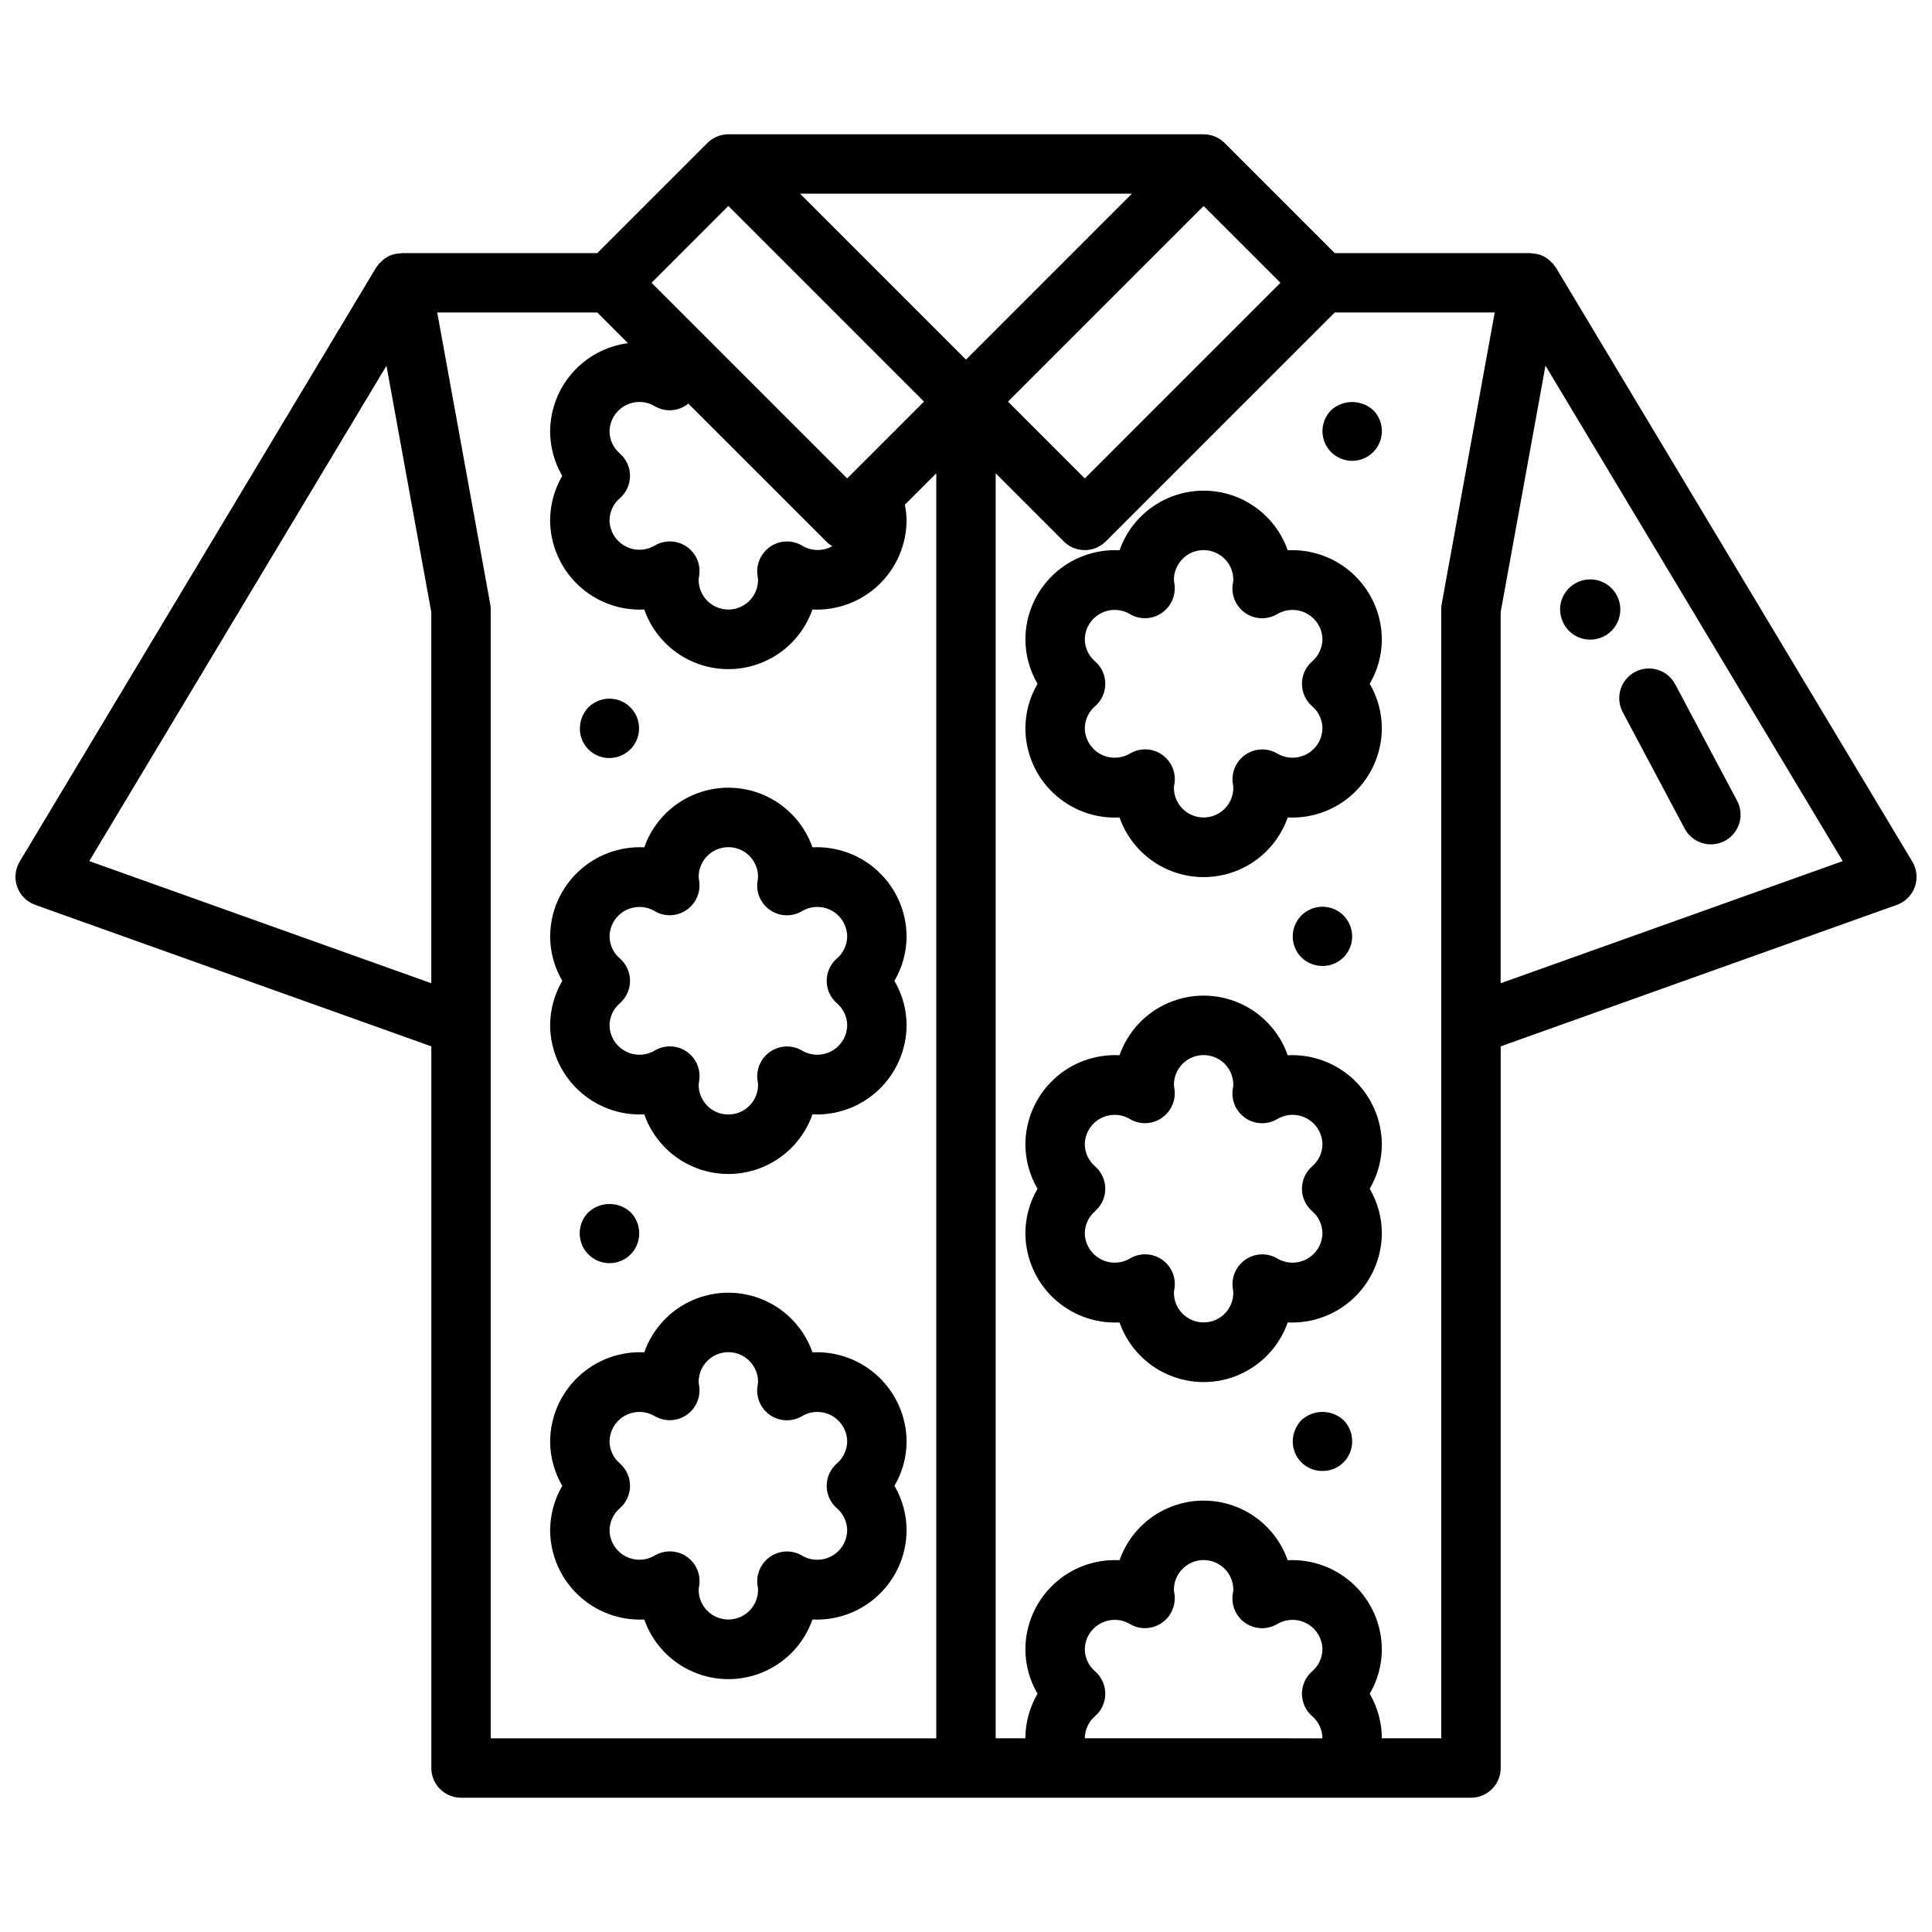 <?xml version="1.0" encoding="UTF-8"?>
<!-- Uploaded to: SVG Repo, www.svgrepo.com, Generator: SVG Repo Mixer Tools -->
<svg width="800px" height="800px" version="1.1" viewBox="144 144 512 512" xmlns="http://www.w3.org/2000/svg">
 <defs>
  <clipPath id="a">
   <path d="m148.09 179h503.81v442h-503.81z"/>
  </clipPath>
 </defs>
 <g clip-path="url(#a)">
  <path d="m650.78 372.33-94.465-157.44c-0.141-0.234-0.355-0.402-0.512-0.621s-0.102-0.262-0.188-0.371c-0.086-0.109-0.227-0.141-0.324-0.234-0.645-0.734-1.426-1.336-2.297-1.781l-0.117-0.07c-0.93-0.406-1.926-0.629-2.938-0.652-0.125-0.008-0.238-0.086-0.371-0.086h-51.844l-29.184-29.184c-1.48-1.469-3.477-2.297-5.562-2.305h-125.95c-2.086 0.008-4.086 0.836-5.566 2.305l-29.184 29.184h-51.844c-0.133 0-0.242 0.078-0.371 0.086-1.008 0.023-2.008 0.242-2.934 0.645-0.047 0.039-0.094 0.07-0.145 0.098-0.859 0.438-1.629 1.035-2.273 1.754-0.094 0.102-0.227 0.141-0.324 0.242-0.094 0.102-0.102 0.262-0.188 0.371-0.086 0.109-0.371 0.387-0.512 0.621l-94.465 157.44c-1.215 2.023-1.461 4.484-0.664 6.707 0.793 2.223 2.543 3.969 4.766 4.762l104.98 37.496v191.25c0 2.09 0.832 4.09 2.309 5.566s3.477 2.305 5.566 2.305h267.65c2.086 0 4.09-0.828 5.566-2.305s2.305-3.477 2.305-5.566v-191.25l104.98-37.496c2.223-0.793 3.973-2.539 4.766-4.762 0.797-2.223 0.551-4.684-0.664-6.707zm-167.45-153.39-51.844 51.848-20.359-20.359 51.848-51.844zm-83.332 20.359-43.977-43.977h87.949zm-62.977-40.715 51.844 51.844-19.477 19.477-0.879 0.883-51.848-51.848zm27.551 90.152v-0.004c-2.484 1.41-5.535 1.367-7.973-0.117-2.617-1.578-5.906-1.488-8.434 0.227-2.539 1.715-3.867 4.742-3.406 7.769 0.07 0.348 0.117 0.695 0.133 1.051 0 4.348-3.523 7.871-7.871 7.871-4.348 0-7.875-3.523-7.875-7.871 0.02-0.383 0.07-0.762 0.152-1.137 0.453-3.016-0.875-6.027-3.414-7.719-2.539-1.695-5.828-1.77-8.441-0.191-2.43 1.41-5.422 1.434-7.871 0.055-2.449-1.375-3.984-3.945-4.039-6.754 0.016-2.266 1.016-4.41 2.738-5.879 1.711-1.496 2.691-3.656 2.691-5.93 0-2.269-0.98-4.434-2.691-5.926-1.723-1.469-2.723-3.617-2.738-5.883 0.055-2.809 1.59-5.379 4.039-6.754 2.449-1.379 5.441-1.355 7.871 0.055 2.613 1.578 5.906 1.488 8.43-0.227 0.195-0.125 0.379-0.27 0.551-0.402l36.52 36.512c0.484 0.488 1.031 0.91 1.629 1.25zm-196.92 83.465 78.766-131.28 11.879 65.32v98.328zm106.39 43.539v-110.21c0-0.473-0.043-0.945-0.125-1.41l-14.047-77.312h42.414l8.133 8.133c-5.68 0.746-10.898 3.519-14.691 7.812-3.789 4.297-5.902 9.816-5.941 15.543 0.008 4.152 1.117 8.23 3.223 11.809-2.106 3.582-3.215 7.656-3.223 11.809 0.039 6.484 2.727 12.672 7.434 17.133 4.711 4.457 11.035 6.801 17.516 6.484 2.172 6.195 6.824 11.207 12.844 13.832s12.859 2.625 18.879 0c6.019-2.625 10.676-7.637 12.848-13.832 6.477 0.316 12.801-2.027 17.512-6.484 4.711-4.461 7.394-10.648 7.434-17.133-0.02-1.398-0.172-2.789-0.457-4.156l8.328-8.328v335.24h-118.08zm157.44 188.93c0.016-2.266 1.016-4.41 2.738-5.883 1.711-1.492 2.691-3.652 2.691-5.926 0-2.273-0.98-4.434-2.691-5.93-1.723-1.469-2.723-3.613-2.738-5.879 0.055-2.809 1.59-5.379 4.039-6.754 2.445-1.379 5.441-1.355 7.871 0.055 2.613 1.578 5.906 1.488 8.43-0.227 2.543-1.715 3.867-4.738 3.41-7.769-0.074-0.348-0.121-0.695-0.137-1.047 0-4.348 3.527-7.875 7.875-7.875 4.348 0 7.871 3.527 7.871 7.875-0.02 0.379-0.07 0.758-0.152 1.133-0.453 3.016 0.879 6.027 3.418 7.723 2.539 1.691 5.828 1.766 8.438 0.188 2.43-1.41 5.426-1.434 7.871-0.055 2.449 1.375 3.988 3.945 4.039 6.754-0.016 2.266-1.016 4.41-2.738 5.879-1.711 1.496-2.691 3.656-2.691 5.93 0 2.273 0.98 4.434 2.691 5.926 1.723 1.473 2.723 3.617 2.738 5.883zm94.465 0h-15.746c-0.004-4.152-1.117-8.23-3.219-11.809 2.102-3.582 3.215-7.656 3.219-11.809-0.035-6.481-2.723-12.668-7.434-17.121-4.711-4.453-11.039-6.785-17.512-6.457-2.176-6.195-6.828-11.207-12.848-13.832-6.019-2.625-12.859-2.625-18.879 0-6.019 2.625-10.672 7.637-12.848 13.832-6.477-0.34-12.809 1.988-17.523 6.445-4.715 4.453-7.394 10.648-7.422 17.133 0.004 4.152 1.117 8.227 3.219 11.809-2.102 3.578-3.215 7.656-3.219 11.809h-7.871v-335.24l18.051 18.051c3.074 3.074 8.055 3.074 11.129 0l60.672-60.672h42.398l-14.059 77.312c-0.082 0.465-0.117 0.938-0.113 1.41v299.14zm15.742-200.1v-98.332l11.879-65.336 78.766 131.3z"/>
 </g>
 <path d="m590.32 363.34c0.938 1.918 2.609 3.375 4.641 4.035 2.031 0.664 4.246 0.469 6.129-0.531 1.887-1.004 3.285-2.731 3.875-4.781 0.59-2.055 0.316-4.258-0.75-6.109l-16.207-30.496c-0.957-1.883-2.633-3.305-4.648-3.941-2.012-0.637-4.199-0.438-6.066 0.551-1.867 0.992-3.254 2.691-3.856 4.719s-0.359 4.211 0.668 6.059z"/>
 <path d="m359.31 368.55c-2.172-6.199-6.828-11.211-12.848-13.836-6.019-2.621-12.859-2.621-18.879 0-6.019 2.625-10.672 7.637-12.844 13.836-6.473-0.324-12.797 2.012-17.508 6.465-4.707 4.449-7.398 10.629-7.441 17.109 0.008 4.152 1.117 8.23 3.223 11.809-2.106 3.582-3.215 7.656-3.223 11.809 0.043 6.481 2.731 12.664 7.441 17.117 4.707 4.449 11.035 6.785 17.508 6.461 2.172 6.195 6.824 11.207 12.844 13.832s12.859 2.625 18.879 0c6.019-2.625 10.676-7.637 12.848-13.832 6.473 0.32 12.797-2.016 17.504-6.465 4.711-4.453 7.398-10.633 7.441-17.113-0.004-4.152-1.117-8.227-3.219-11.809 2.102-3.578 3.215-7.656 3.219-11.809-0.043-6.481-2.731-12.66-7.441-17.109-4.707-4.453-11.031-6.789-17.504-6.465zm6.465 41.312h-0.004c1.727 1.469 2.727 3.613 2.742 5.879-0.055 2.809-1.594 5.379-4.039 6.754-2.449 1.379-5.445 1.359-7.871-0.055-2.617-1.562-5.902-1.473-8.434 0.23-2.539 1.711-3.867 4.738-3.406 7.769 0.07 0.344 0.117 0.691 0.133 1.047 0 4.348-3.523 7.871-7.871 7.871-4.348 0-7.875-3.523-7.875-7.871 0.02-0.383 0.07-0.762 0.152-1.137 0.453-3.016-0.875-6.027-3.414-7.719-2.539-1.695-5.828-1.77-8.441-0.191-2.43 1.414-5.422 1.434-7.871 0.055-2.449-1.375-3.984-3.945-4.039-6.754 0.016-2.266 1.016-4.41 2.738-5.879 1.711-1.496 2.691-3.656 2.691-5.93 0-2.269-0.98-4.434-2.691-5.926-1.723-1.469-2.723-3.617-2.738-5.883 0.055-2.809 1.59-5.375 4.039-6.754s5.441-1.355 7.871 0.055c2.613 1.578 5.906 1.488 8.43-0.227 2.543-1.715 3.871-4.738 3.41-7.769-0.074-0.344-0.117-0.695-0.137-1.047 0-4.348 3.527-7.871 7.875-7.871 4.348 0 7.871 3.523 7.871 7.871-0.02 0.383-0.07 0.762-0.148 1.133-0.457 3.019 0.875 6.027 3.414 7.723 2.539 1.695 5.828 1.77 8.441 0.188 2.426-1.414 5.422-1.441 7.875-0.062 2.449 1.379 3.984 3.953 4.035 6.762-0.016 2.266-1.016 4.414-2.742 5.883-1.711 1.492-2.691 3.656-2.691 5.926 0 2.273 0.98 4.434 2.691 5.93z"/>
 <path d="m359.31 502.38c-2.172-6.199-6.828-11.211-12.848-13.832-6.019-2.625-12.859-2.625-18.879 0-6.019 2.621-10.672 7.633-12.844 13.832-6.473-0.312-12.789 2.023-17.496 6.473-4.707 4.449-7.398 10.625-7.453 17.102 0.008 4.152 1.117 8.23 3.223 11.809-2.106 3.582-3.215 7.656-3.223 11.809 0.043 6.484 2.731 12.672 7.438 17.129 4.711 4.457 11.035 6.801 17.512 6.488 2.172 6.195 6.824 11.207 12.844 13.832s12.859 2.625 18.879 0c6.019-2.625 10.676-7.637 12.848-13.832 6.477 0.309 12.797-2.035 17.508-6.492 4.707-4.457 7.394-10.641 7.438-17.125-0.004-4.152-1.117-8.227-3.219-11.809 2.102-3.578 3.215-7.656 3.219-11.809-0.051-6.477-2.742-12.652-7.449-17.102-4.707-4.449-11.027-6.785-17.496-6.473zm6.465 41.312h-0.004c1.727 1.469 2.727 3.613 2.742 5.879-0.051 2.812-1.586 5.383-4.035 6.762-2.453 1.379-5.449 1.355-7.875-0.062-2.617-1.562-5.902-1.473-8.434 0.23-2.539 1.711-3.867 4.738-3.406 7.769 0.07 0.344 0.117 0.695 0.133 1.047 0 4.348-3.523 7.871-7.871 7.871-4.348 0-7.875-3.523-7.875-7.871 0.02-0.383 0.07-0.762 0.152-1.137 0.453-3.016-0.875-6.027-3.414-7.719-2.539-1.695-5.828-1.77-8.441-0.191-2.43 1.414-5.422 1.434-7.871 0.059-2.449-1.379-3.984-3.949-4.039-6.758 0.016-2.266 1.016-4.41 2.738-5.879 1.711-1.496 2.691-3.656 2.691-5.93 0-2.269-0.98-4.434-2.691-5.926-1.723-1.469-2.723-3.617-2.738-5.883 0.055-2.809 1.59-5.375 4.039-6.754 2.449-1.379 5.441-1.355 7.871 0.055 2.617 1.566 5.902 1.477 8.43-0.227 2.543-1.715 3.871-4.738 3.41-7.769-0.074-0.344-0.117-0.695-0.137-1.047 0-4.348 3.527-7.871 7.875-7.871 4.348 0 7.871 3.523 7.871 7.871-0.02 0.383-0.07 0.762-0.148 1.133-0.457 3.019 0.875 6.027 3.414 7.723 2.539 1.695 5.828 1.77 8.441 0.188 2.426-1.41 5.422-1.434 7.871-0.055 2.445 1.379 3.984 3.945 4.039 6.754-0.016 2.266-1.016 4.414-2.742 5.883-1.711 1.492-2.691 3.656-2.691 5.926 0 2.273 0.98 4.434 2.691 5.93z"/>
 <path d="m485.26 289.83c-2.176-6.195-6.828-11.207-12.848-13.832-6.019-2.625-12.859-2.625-18.879 0-6.019 2.625-10.672 7.637-12.848 13.832-6.477-0.336-12.809 1.992-17.52 6.449-4.715 4.453-7.398 10.645-7.426 17.129 0.004 4.152 1.117 8.227 3.219 11.809-2.102 3.578-3.215 7.656-3.219 11.809 0.016 6.492 2.695 12.691 7.41 17.156 4.715 4.461 11.055 6.797 17.535 6.457 2.176 6.199 6.828 11.211 12.848 13.836 6.019 2.625 12.859 2.625 18.879 0 6.019-2.625 10.672-7.637 12.848-13.836 6.481 0.328 12.812-2.012 17.523-6.473 4.711-4.457 7.394-10.652 7.422-17.141-0.004-4.152-1.117-8.23-3.219-11.809 2.102-3.582 3.215-7.656 3.219-11.809-0.039-6.481-2.727-12.664-7.438-17.117-4.711-4.453-11.035-6.785-17.508-6.461zm6.465 41.312h-0.004c1.723 1.473 2.723 3.617 2.738 5.883-0.051 2.809-1.59 5.379-4.039 6.754-2.445 1.379-5.441 1.355-7.871-0.055-2.617-1.562-5.898-1.477-8.43 0.227-2.543 1.715-3.867 4.738-3.406 7.769 0.07 0.344 0.117 0.695 0.133 1.047 0 4.348-3.523 7.871-7.871 7.871-4.348 0-7.875-3.523-7.875-7.871 0.02-0.379 0.07-0.758 0.152-1.133 0.453-3.019-0.879-6.027-3.418-7.723-2.535-1.695-5.828-1.766-8.438-0.188-2.43 1.414-5.426 1.441-7.875 0.062-2.449-1.379-3.988-3.953-4.035-6.762 0.016-2.266 1.016-4.41 2.738-5.883 1.711-1.492 2.691-3.656 2.691-5.926 0-2.273-0.98-4.434-2.691-5.93-1.723-1.469-2.723-3.613-2.738-5.879 0.055-2.809 1.59-5.379 4.039-6.754 2.445-1.379 5.441-1.355 7.871 0.055 2.613 1.578 5.906 1.488 8.43-0.227 2.543-1.715 3.867-4.742 3.41-7.769-0.074-0.348-0.121-0.695-0.137-1.047 0-4.348 3.527-7.875 7.875-7.875 4.348 0 7.871 3.527 7.871 7.875-0.02 0.379-0.07 0.758-0.152 1.133-0.453 3.016 0.879 6.027 3.418 7.723 2.539 1.691 5.828 1.766 8.438 0.188 2.43-1.41 5.426-1.434 7.871-0.055 2.449 1.375 3.988 3.945 4.039 6.754-0.016 2.266-1.016 4.41-2.738 5.879-1.711 1.496-2.691 3.656-2.691 5.93 0 2.269 0.98 4.434 2.691 5.926z"/>
 <path d="m485.26 423.65c-2.176-6.195-6.828-11.207-12.848-13.832-6.019-2.625-12.859-2.625-18.879 0-6.019 2.625-10.672 7.637-12.848 13.832-6.473-0.328-12.801 2.004-17.512 6.457-4.711 4.453-7.394 10.641-7.434 17.121 0.004 4.152 1.117 8.227 3.219 11.809-2.102 3.578-3.215 7.656-3.219 11.809 0.027 6.488 2.711 12.684 7.422 17.145 4.711 4.457 11.043 6.797 17.523 6.469 2.176 6.199 6.828 11.211 12.848 13.836 6.019 2.625 12.859 2.625 18.879 0 6.019-2.625 10.672-7.637 12.848-13.836 6.477 0.316 12.801-2.023 17.512-6.484 4.707-4.457 7.394-10.645 7.434-17.129-0.004-4.152-1.117-8.23-3.219-11.809 2.102-3.582 3.215-7.656 3.219-11.809-0.047-6.481-2.738-12.656-7.445-17.109-4.711-4.449-11.031-6.785-17.5-6.469zm6.465 41.312h-0.004c1.723 1.473 2.723 3.617 2.738 5.883-0.051 2.809-1.59 5.379-4.039 6.754-2.445 1.379-5.441 1.355-7.871-0.055-2.613-1.578-5.906-1.488-8.43 0.227-2.543 1.715-3.867 4.738-3.406 7.769 0.07 0.344 0.117 0.695 0.133 1.047 0 4.348-3.523 7.871-7.871 7.871-4.348 0-7.875-3.523-7.875-7.871 0.02-0.379 0.07-0.758 0.152-1.133 0.453-3.019-0.879-6.027-3.418-7.723-2.535-1.691-5.828-1.766-8.438-0.188-2.43 1.41-5.426 1.434-7.871 0.055-2.449-1.375-3.984-3.945-4.039-6.754 0.016-2.266 1.016-4.41 2.738-5.883 1.711-1.492 2.691-3.656 2.691-5.926 0-2.273-0.98-4.434-2.691-5.93-1.723-1.469-2.723-3.613-2.738-5.879 0.047-2.809 1.586-5.383 4.035-6.762 2.449-1.379 5.445-1.355 7.875 0.062 2.613 1.578 5.906 1.488 8.43-0.227 2.543-1.715 3.867-4.738 3.41-7.769-0.074-0.348-0.121-0.695-0.137-1.047 0-4.348 3.527-7.875 7.875-7.875 4.348 0 7.871 3.527 7.871 7.875-0.02 0.379-0.07 0.758-0.152 1.133-0.453 3.016 0.879 6.027 3.418 7.723 2.539 1.691 5.828 1.766 8.438 0.188 2.43-1.418 5.426-1.441 7.875-0.062 2.453 1.379 3.988 3.953 4.035 6.762-0.016 2.266-1.016 4.41-2.738 5.879-1.711 1.496-2.691 3.656-2.691 5.93 0 2.269 0.98 4.434 2.691 5.926z"/>
 <path d="m500.05 397.71c2.238-2.254 2.902-5.637 1.68-8.57-1.223-2.934-4.09-4.844-7.269-4.844-3.176 0-6.043 1.91-7.266 4.844-1.223 2.934-0.559 6.316 1.68 8.57 3.102 3.047 8.074 3.047 11.176 0z"/>
 <path d="m488.88 520.36c-1.438 1.508-2.254 3.504-2.285 5.586-0.02 2.098 0.801 4.109 2.281 5.59 1.484 1.484 3.496 2.305 5.59 2.285 2.098 0.02 4.109-0.801 5.59-2.285 1.484-1.48 2.305-3.492 2.285-5.59 0.004-2.09-0.816-4.098-2.285-5.586-3.156-2.914-8.02-2.914-11.176 0z"/>
 <path d="m305.54 344.89c2.621-0.016 5.062-1.336 6.512-3.519 1.449-2.188 1.719-4.949 0.711-7.371-1.004-2.422-3.148-4.184-5.723-4.699-2.57-0.516-5.227 0.281-7.09 2.129-1.449 1.5-2.266 3.5-2.281 5.59-0.023 2.094 0.801 4.109 2.281 5.59 1.48 1.48 3.496 2.301 5.59 2.281z"/>
 <path d="m496.75 252.71c-2.238 2.254-2.898 5.637-1.68 8.57 1.223 2.934 4.09 4.844 7.269 4.844 3.176 0 6.043-1.91 7.266-4.844 1.223-2.934 0.559-6.316-1.676-8.57-3.164-2.894-8.016-2.894-11.18 0z"/>
 <path d="m311.12 476.44c3.043-3.106 3.043-8.074 0-11.18-3.16-2.914-8.023-2.914-11.18 0-3.086 3.086-3.086 8.09 0 11.18 3.086 3.086 8.09 3.086 11.18 0z"/>
 <path d="m559.72 311.12c2.672 2.723 6.894 3.176 10.086 1.078 3.188-2.094 4.445-6.156 3.004-9.688-1.445-3.531-5.184-5.547-8.93-4.812-3.742 0.734-6.445 4.016-6.445 7.832 0.031 2.082 0.848 4.078 2.285 5.59z"/>
</svg>